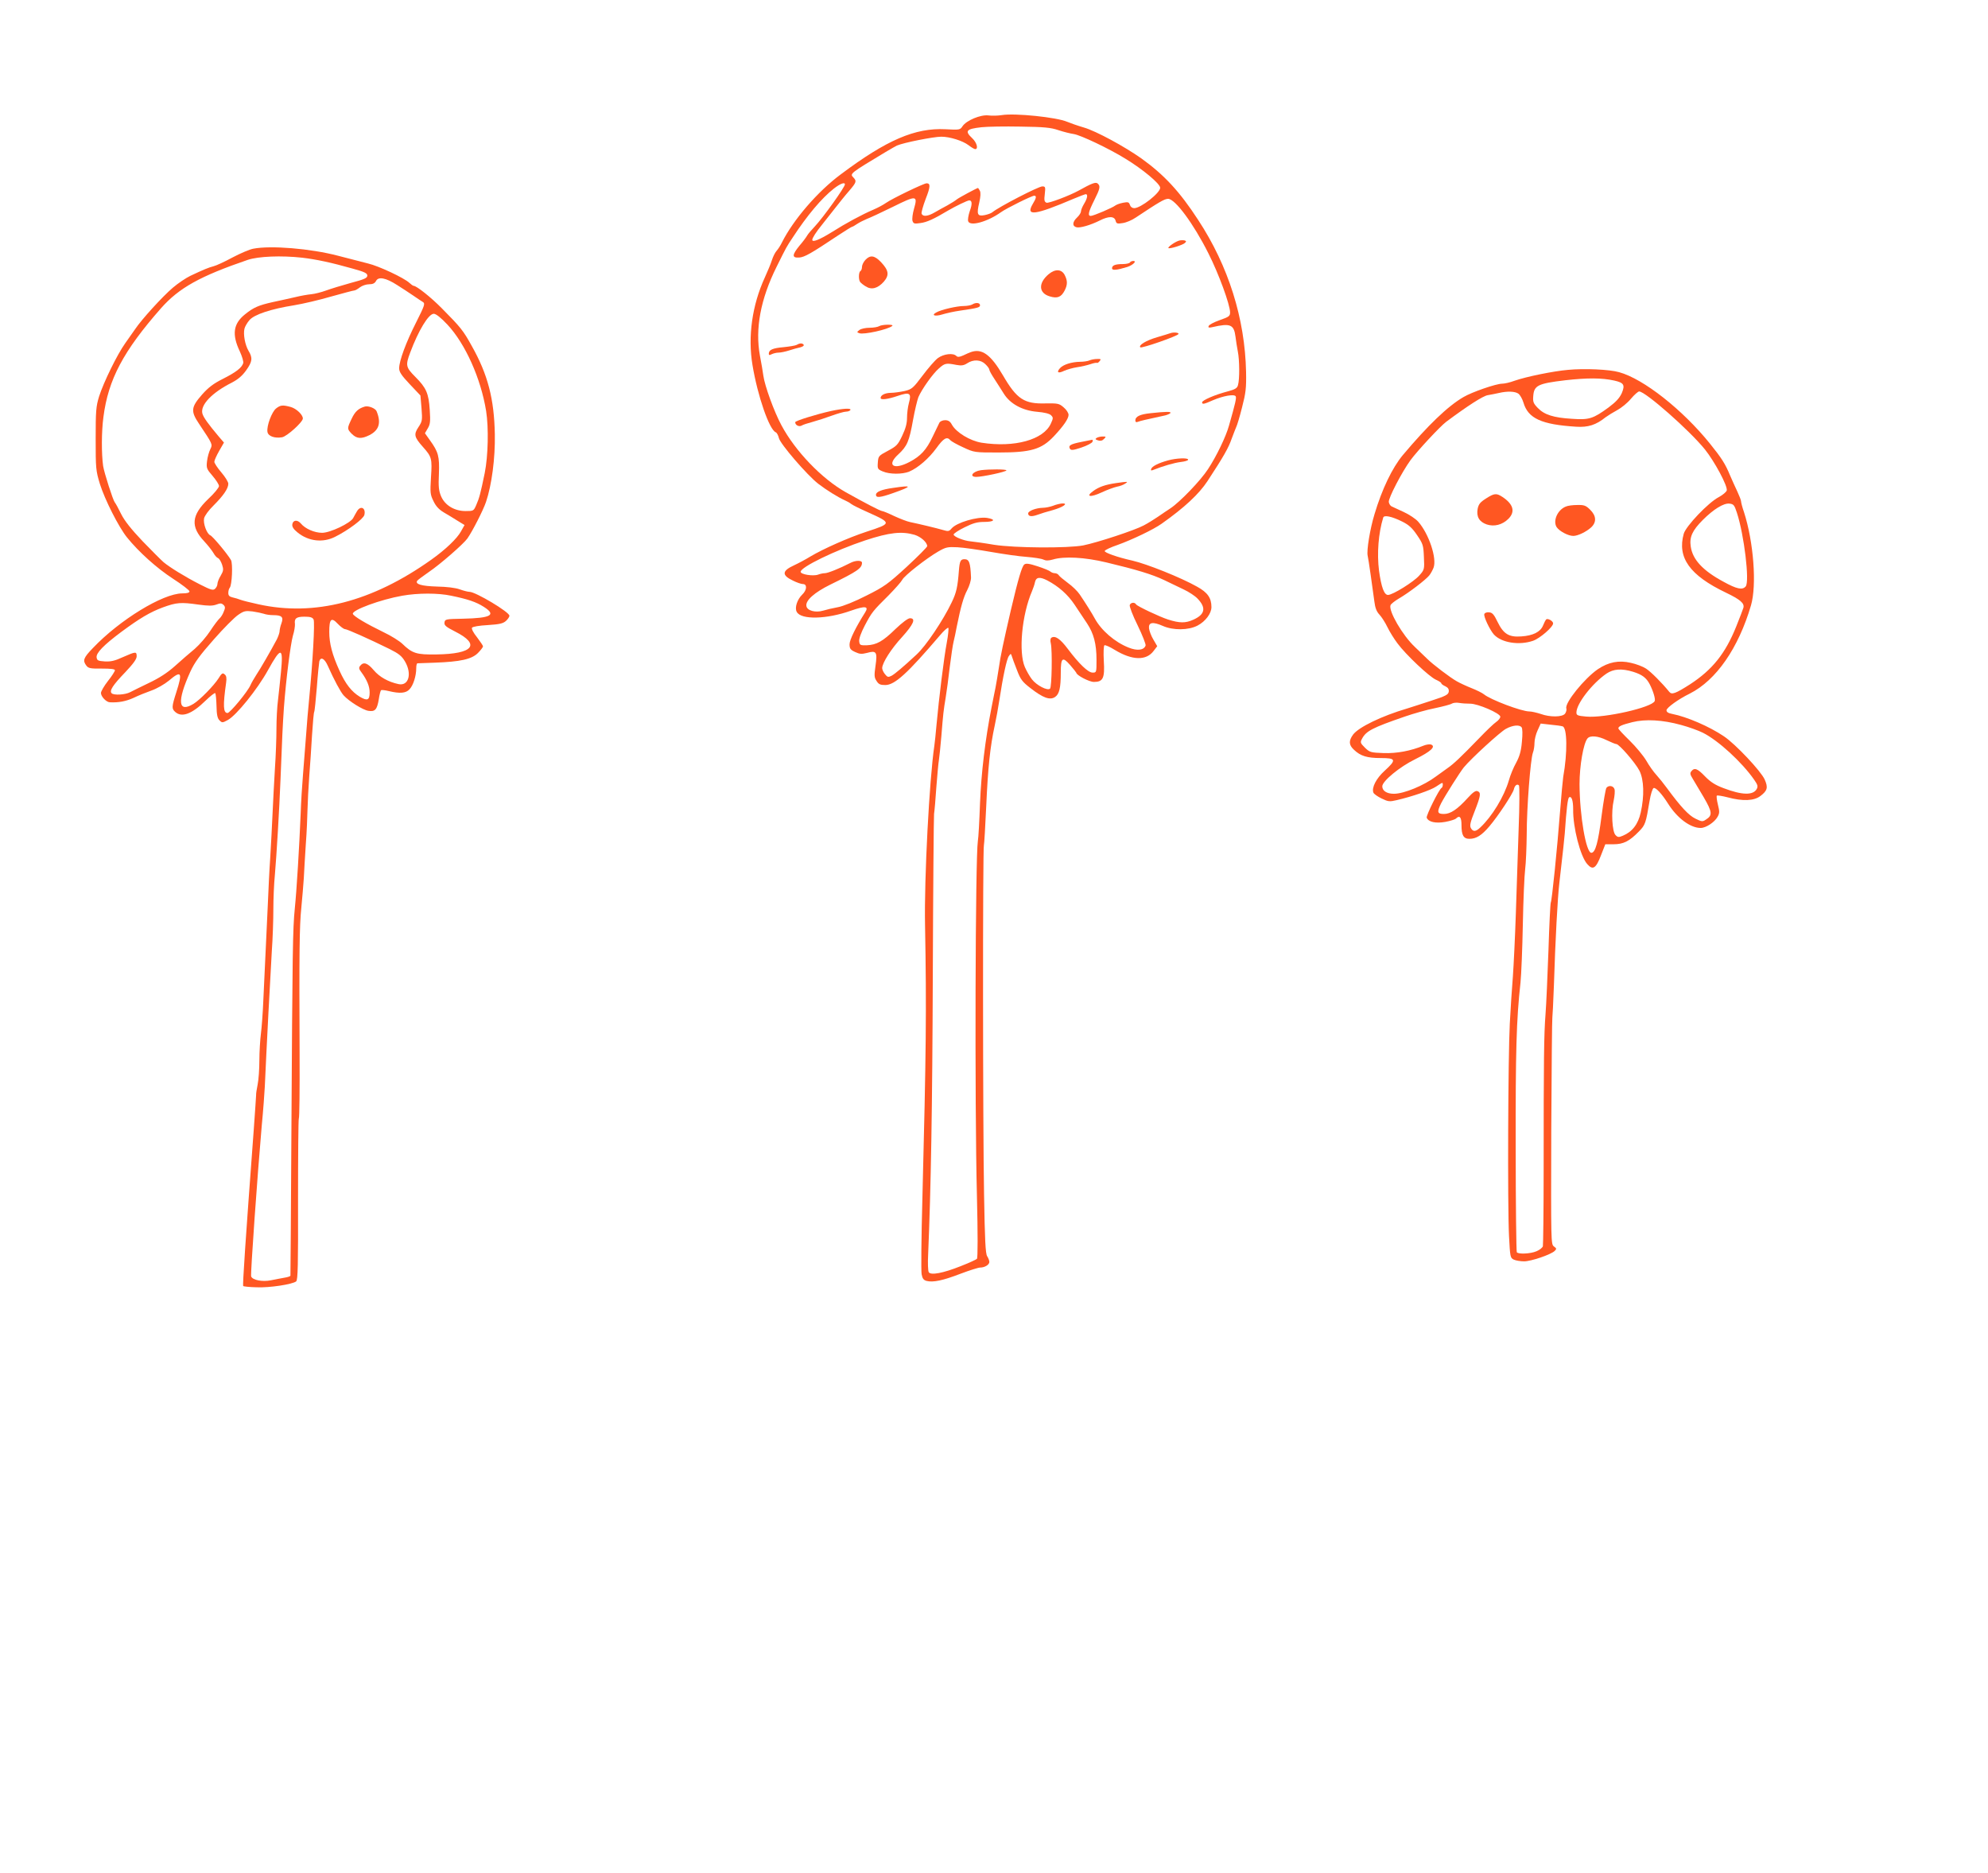 <?xml version="1.0" standalone="no"?>
<!DOCTYPE svg PUBLIC "-//W3C//DTD SVG 20010904//EN"
 "http://www.w3.org/TR/2001/REC-SVG-20010904/DTD/svg10.dtd">
<svg version="1.0" xmlns="http://www.w3.org/2000/svg"
 width="1280pt" height="1206pt" viewBox="0 0 1280 1206"
 preserveAspectRatio="xMidYMid meet">
<g transform="translate(0,1206) scale(0.1,-0.1)"
fill="#ff5722" stroke="none">
<path d="M6450 11319 c-25 -4 -64 -5 -86 -2 -50 6 -142 -32 -167 -70 -15 -23
-19 -24 -109 -19 -196 10 -379 -69 -674 -290 -150 -111 -306 -293 -379 -438
-9 -19 -25 -44 -35 -55 -10 -11 -23 -38 -30 -60 -7 -22 -27 -71 -45 -110 -82
-178 -111 -381 -80 -565 33 -200 109 -418 150 -433 7 -3 16 -20 20 -37 8 -37
180 -237 253 -294 52 -40 127 -87 172 -107 14 -6 32 -16 40 -23 8 -7 59 -32
113 -56 149 -67 149 -70 -14 -123 -116 -38 -278 -110 -362 -160 -29 -18 -76
-43 -104 -56 -79 -36 -81 -64 -7 -99 24 -12 53 -22 64 -22 28 0 26 -39 -5 -68
-32 -31 -50 -85 -35 -111 27 -52 193 -48 350 8 91 32 116 29 90 -12 -59 -93
-100 -176 -100 -204 0 -28 5 -36 35 -50 30 -14 42 -15 78 -6 60 17 67 6 54
-84 -9 -62 -8 -75 7 -97 13 -21 24 -26 56 -26 61 0 143 75 352 320 25 30 50
52 54 48 3 -4 -1 -47 -10 -95 -18 -94 -51 -363 -66 -528 -5 -55 -11 -116 -14
-135 -32 -214 -66 -856 -60 -1155 10 -548 7 -820 -17 -1760 -7 -248 -9 -467
-5 -488 5 -28 13 -38 32 -43 42 -11 106 3 218 46 58 22 115 40 127 40 29 0 59
18 59 36 0 8 -6 25 -14 37 -11 17 -15 104 -20 397 -8 421 -9 2238 -1 2249 2 5
9 118 15 252 11 246 25 383 55 520 9 41 22 112 29 159 24 157 48 269 62 287
12 17 13 17 19 -2 3 -11 18 -51 33 -89 23 -61 35 -76 87 -116 81 -63 125 -79
158 -57 27 18 37 57 37 157 0 96 11 105 59 50 22 -25 40 -48 41 -51 1 -16 83
-59 113 -59 59 0 71 24 64 135 -3 54 -1 97 4 101 5 3 35 -10 67 -30 112 -68
203 -70 250 -6 l23 30 -25 43 c-14 23 -26 56 -28 72 -4 39 24 44 88 16 67 -30
166 -29 225 2 51 27 89 78 89 119 0 59 -25 94 -92 131 -104 59 -325 147 -417
168 -95 21 -182 52 -178 62 2 7 39 24 83 39 92 33 231 99 284 137 146 103 240
191 294 273 105 160 136 215 156 273 12 33 26 67 30 77 5 9 22 65 37 125 24
93 28 124 26 228 -7 343 -113 682 -309 980 -119 183 -219 290 -365 395 -107
76 -293 177 -370 199 -41 12 -89 29 -108 37 -67 29 -335 57 -421 43z m365 -97
c33 -11 78 -22 99 -25 44 -7 224 -92 331 -158 112 -68 225 -162 225 -188 0
-33 -125 -131 -167 -131 -13 0 -24 8 -28 21 -6 18 -12 20 -43 14 -21 -4 -43
-12 -51 -18 -17 -14 -141 -67 -158 -67 -21 0 -15 26 22 100 38 76 42 92 22
109 -13 10 -36 2 -122 -46 -60 -33 -193 -83 -207 -78 -14 6 -16 16 -11 56 5
45 4 49 -16 49 -25 0 -280 -132 -321 -166 -8 -7 -31 -15 -51 -19 -46 -9 -52 5
-34 81 9 39 10 64 4 76 -5 10 -11 18 -12 18 -8 -1 -124 -63 -137 -74 -8 -7
-35 -24 -60 -38 -25 -13 -62 -34 -83 -46 -43 -25 -75 -28 -83 -8 -3 7 9 50 26
95 31 79 32 101 6 101 -18 0 -223 -99 -261 -126 -17 -12 -52 -31 -80 -43 -77
-33 -177 -87 -272 -147 -76 -47 -123 -66 -123 -48 0 12 24 50 64 99 22 28 61
77 86 109 25 32 64 81 88 108 46 54 49 62 27 85 -25 25 -23 26 208 165 34 20
67 39 72 41 44 19 236 57 286 57 54 0 137 -26 174 -54 18 -14 38 -26 44 -26
22 0 10 43 -19 70 -50 47 -40 60 60 71 36 4 148 6 250 4 151 -2 196 -6 245
-23z m-1375 -349 c0 -18 -141 -215 -194 -271 -22 -23 -45 -50 -50 -60 -5 -9
-26 -38 -48 -63 -49 -60 -50 -80 -3 -77 35 2 78 27 249 141 47 31 89 57 92 57
3 0 18 8 32 18 15 10 43 24 62 32 19 7 95 42 168 78 153 76 162 75 137 -12 -9
-31 -13 -65 -10 -77 6 -19 12 -21 51 -15 41 5 87 26 179 81 48 28 124 65 136
65 18 0 20 -24 3 -69 -9 -27 -14 -56 -10 -66 13 -34 126 -2 211 59 35 25 198
106 214 106 16 0 14 -15 -10 -54 -47 -80 14 -72 265 35 38 16 73 29 77 29 15
0 10 -28 -11 -62 -11 -18 -20 -40 -20 -49 0 -8 -11 -26 -25 -39 -31 -29 -32
-56 -4 -63 23 -6 91 14 149 43 59 30 95 29 103 -1 5 -19 11 -21 46 -15 22 3
60 19 83 35 152 101 186 121 209 121 45 0 163 -159 259 -350 67 -132 140 -332
140 -381 0 -24 -7 -29 -67 -50 -37 -13 -69 -30 -71 -38 -4 -11 2 -12 24 -7
116 27 139 17 149 -62 3 -26 10 -69 15 -95 11 -54 12 -179 1 -216 -5 -20 -18
-28 -71 -42 -77 -20 -160 -56 -160 -69 0 -15 12 -12 71 14 66 28 135 40 145
25 6 -10 -1 -42 -43 -189 -20 -72 -81 -198 -135 -280 -47 -73 -182 -213 -243
-253 -22 -14 -58 -39 -80 -54 -22 -15 -63 -41 -92 -56 -58 -31 -295 -109 -388
-128 -100 -19 -440 -17 -575 4 -63 11 -131 20 -151 22 -44 4 -109 30 -109 44
0 6 31 27 70 46 54 27 82 35 124 35 68 0 82 16 21 26 -64 9 -196 -30 -228 -68
-16 -19 -22 -20 -55 -10 -41 12 -158 40 -212 51 -20 4 -66 22 -103 39 -37 18
-72 32 -77 32 -11 0 -109 51 -234 121 -155 87 -326 265 -415 432 -47 87 -107
253 -116 318 -3 24 -13 82 -22 129 -32 173 4 365 107 572 67 135 63 127 104
189 92 141 186 253 265 315 41 32 71 43 71 27z m449 -2256 c41 -13 80 -48 81
-73 0 -6 -60 -66 -132 -133 -121 -111 -145 -128 -259 -185 -74 -38 -151 -69
-185 -75 -33 -6 -75 -16 -94 -22 -50 -15 -104 0 -108 30 -6 36 52 87 153 137
176 86 205 106 205 141 0 17 -42 17 -77 -2 -66 -34 -143 -65 -162 -65 -11 0
-30 -4 -43 -9 -32 -12 -113 1 -113 18 0 30 220 137 415 202 158 52 236 60 319
36z m491 -110 c80 -14 183 -29 230 -32 47 -4 95 -11 107 -17 17 -8 33 -8 62 0
72 22 205 15 346 -19 192 -46 292 -76 370 -113 39 -19 96 -46 127 -61 32 -15
72 -41 88 -58 58 -60 49 -103 -28 -137 -49 -22 -87 -22 -162 2 -53 17 -197 85
-205 97 -9 16 -35 13 -41 -4 -3 -8 19 -67 51 -131 31 -64 54 -123 51 -130 -11
-30 -54 -35 -109 -13 -89 35 -177 111 -219 189 -16 30 -60 100 -96 153 -14 21
-48 54 -76 74 -28 21 -55 43 -59 50 -4 7 -16 13 -25 13 -10 0 -23 5 -28 10 -6
6 -42 21 -82 34 -55 18 -76 21 -87 12 -15 -12 -38 -87 -87 -296 -47 -204 -66
-291 -77 -370 -6 -41 -16 -97 -21 -125 -6 -27 -17 -86 -26 -130 -41 -209 -66
-419 -74 -615 -4 -113 -10 -224 -14 -245 -16 -101 -21 -1684 -6 -2280 6 -249
6 -403 0 -409 -5 -5 -53 -27 -107 -48 -111 -44 -190 -59 -203 -38 -5 8 -7 59
-4 114 18 428 27 941 30 1801 2 550 6 1016 8 1035 3 19 10 98 15 175 6 77 13
154 16 170 3 17 10 86 16 155 12 149 14 166 28 250 6 36 18 124 26 195 9 72
20 146 25 165 5 19 14 62 20 95 26 128 43 190 68 237 14 27 25 64 24 81 -4 96
-12 117 -42 117 -25 0 -31 -11 -36 -73 -8 -105 -16 -142 -46 -204 -54 -114
-167 -283 -228 -338 -86 -80 -139 -124 -159 -135 -22 -11 -27 -10 -43 10 -10
12 -18 30 -18 39 1 35 58 124 128 200 74 82 91 121 51 121 -13 0 -50 -28 -93
-69 -83 -81 -122 -102 -185 -105 -43 -1 -46 1 -49 26 -2 16 12 55 36 101 46
87 52 94 154 195 42 43 81 87 87 99 13 27 155 138 231 182 50 29 61 31 125 28
39 -2 135 -16 215 -30z m362 -183 c73 -38 133 -91 177 -157 25 -38 61 -92 80
-120 43 -65 61 -132 61 -234 0 -82 0 -83 -25 -83 -29 0 -87 56 -160 153 -48
64 -81 87 -105 72 -7 -4 -9 -19 -4 -38 10 -48 6 -279 -5 -290 -16 -16 -87 21
-117 60 -14 18 -34 53 -45 78 -42 96 -20 337 46 490 7 17 16 42 19 58 7 32 31
35 78 11z"/>
<path d="M7595 10512 c-24 -5 -78 -42 -72 -49 7 -7 90 19 105 32 11 10 11 13
0 17 -7 2 -22 2 -33 0z"/>
<path d="M5572 10387 c-12 -13 -22 -33 -22 -45 0 -11 -4 -24 -10 -27 -12 -7
-13 -55 -2 -70 4 -6 20 -19 35 -28 38 -25 78 -14 117 29 37 43 33 73 -18 127
-41 43 -69 47 -100 14z"/>
<path d="M7275 10370 c-3 -5 -24 -10 -45 -10 -49 0 -70 -8 -70 -27 0 -15 28
-13 97 8 37 12 65 39 40 39 -9 0 -19 -4 -22 -10z"/>
<path d="M6752 10295 c-68 -57 -65 -122 7 -143 49 -15 74 -5 96 38 19 37 19
63 0 100 -20 38 -61 40 -103 5z"/>
<path d="M6260 10100 c-8 -5 -33 -10 -55 -10 -43 0 -144 -23 -176 -41 -36 -19
-9 -28 39 -13 26 8 76 19 112 24 118 17 130 21 130 35 0 17 -28 19 -50 5z"/>
<path d="M5660 9960 c-8 -5 -36 -10 -61 -10 -25 0 -54 -6 -65 -14 -18 -14 -18
-15 -1 -21 27 -11 186 24 212 47 13 11 -67 10 -85 -2z"/>
<path d="M7535 9915 c-5 -2 -44 -14 -85 -26 -71 -21 -121 -51 -108 -65 9 -8
242 73 246 86 3 9 -31 13 -53 5z"/>
<path d="M5130 9840 c-9 -5 -47 -11 -85 -15 -70 -6 -95 -17 -95 -42 0 -10 4
-11 19 -3 11 5 30 10 44 10 13 0 43 6 68 14 24 8 57 17 72 20 15 4 25 11 22
16 -8 12 -25 12 -45 0z"/>
<path d="M6250 9793 c-8 -3 -30 -12 -48 -21 -25 -11 -36 -12 -45 -3 -20 20
-81 13 -118 -14 -19 -14 -63 -65 -99 -113 -61 -81 -69 -88 -115 -99 -28 -6
-68 -12 -91 -12 -37 -1 -64 -15 -64 -33 0 -14 44 -9 109 13 79 27 91 19 73
-46 -7 -25 -12 -68 -12 -95 0 -35 -9 -69 -31 -115 -28 -59 -36 -67 -92 -97
-60 -32 -62 -34 -65 -76 -3 -40 -1 -43 32 -57 44 -19 126 -19 170 -1 57 24
127 85 175 151 46 64 68 77 90 51 6 -7 43 -28 83 -46 71 -33 72 -33 227 -33
209 0 277 20 357 105 62 66 94 113 94 137 0 13 -14 34 -32 49 -29 25 -37 26
-116 25 -137 -4 -185 27 -274 180 -79 135 -136 176 -208 150z m95 -78 c14 -13
25 -29 25 -35 0 -6 15 -33 33 -60 17 -27 45 -69 60 -94 41 -66 120 -109 215
-117 47 -4 79 -12 89 -22 15 -15 15 -19 -1 -54 -47 -104 -234 -156 -446 -123
-74 12 -163 66 -191 116 -11 21 -23 29 -44 29 -15 0 -31 -7 -36 -15 -4 -8 -24
-49 -44 -91 -40 -85 -77 -125 -149 -163 -103 -54 -150 -22 -72 49 57 53 70 83
95 223 11 61 27 126 34 145 22 51 93 152 133 186 37 33 46 35 111 22 33 -6 48
-4 70 10 40 27 89 24 118 -6z"/>
<path d="M7015 9740 c-11 -5 -38 -9 -60 -9 -57 -1 -109 -18 -130 -41 -25 -28
-12 -36 27 -17 18 8 56 19 83 23 28 4 66 13 87 20 20 7 38 10 41 8 2 -2 10 2
17 11 11 13 8 15 -16 14 -16 0 -38 -4 -49 -9z"/>
<path d="M5350 9414 c-94 -21 -230 -63 -230 -72 0 -19 24 -31 41 -22 9 6 41
16 71 24 29 8 85 26 123 40 39 14 80 26 92 26 12 0 25 5 28 10 9 14 -46 11
-125 -6z"/>
<path d="M7408 9400 c-68 -7 -98 -21 -98 -47 0 -10 6 -13 18 -8 15 6 42 12
175 41 15 4 30 11 33 15 6 10 -27 10 -128 -1z"/>
<path d="M7061 9241 c-11 -7 -9 -10 9 -16 15 -5 28 -2 38 9 15 15 14 16 -8 16
-14 0 -31 -4 -39 -9z"/>
<path d="M6962 9215 c-70 -14 -85 -23 -73 -44 7 -11 20 -10 74 8 36 12 68 29
71 37 3 7 2 13 -2 13 -4 -1 -35 -7 -70 -14z"/>
<path d="M7520 9096 c-62 -17 -103 -38 -108 -55 -4 -10 0 -12 14 -6 60 24 135
46 177 51 26 3 47 9 47 15 0 13 -76 10 -130 -5z"/>
<path d="M6315 9033 c-53 -8 -77 -43 -29 -43 40 0 194 33 194 42 0 8 -111 8
-165 1z"/>
<path d="M7185 8950 c-68 -10 -109 -24 -146 -51 -52 -37 -19 -43 54 -9 36 17
81 33 99 37 18 3 42 12 53 20 21 14 19 14 -60 3z"/>
<path d="M5750 8919 c-73 -10 -110 -25 -110 -44 0 -21 26 -19 111 11 125 44
125 52 -1 33z"/>
<path d="M6780 8804 c-19 -7 -49 -13 -66 -13 -43 -1 -94 -20 -94 -36 0 -20 21
-23 60 -9 19 7 63 21 98 30 67 19 104 45 61 43 -13 -1 -40 -7 -59 -15z"/>
<path d="M1631 10459 c-23 -4 -84 -30 -135 -57 -50 -27 -104 -52 -121 -56 -31
-8 -61 -20 -150 -62 -27 -13 -78 -47 -112 -76 -66 -56 -201 -204 -243 -267
-14 -20 -43 -61 -64 -91 -52 -73 -139 -251 -168 -342 -20 -65 -22 -94 -22
-273 0 -190 1 -204 27 -290 32 -102 121 -278 175 -345 76 -94 192 -198 295
-265 59 -38 107 -75 107 -82 0 -9 -16 -13 -47 -13 -125 -1 -402 -170 -575
-352 -61 -63 -67 -80 -42 -113 13 -17 26 -20 99 -19 58 0 85 -3 85 -11 0 -6
-20 -38 -45 -69 -25 -32 -45 -67 -45 -77 0 -23 34 -59 57 -60 56 -3 103 6 152
28 31 15 83 36 117 48 34 12 83 40 111 63 81 69 90 55 48 -75 -30 -94 -30
-105 -7 -126 42 -38 107 -14 194 71 32 31 60 53 64 50 3 -4 7 -41 8 -82 1 -57
6 -80 19 -93 17 -17 19 -17 54 2 55 30 190 197 258 320 85 154 100 151 84 -12
-5 -54 -14 -134 -19 -179 -6 -44 -10 -127 -10 -185 0 -57 -4 -174 -10 -259 -5
-85 -12 -213 -15 -285 -3 -71 -10 -200 -15 -285 -6 -85 -12 -216 -15 -290 -3
-74 -10 -218 -15 -320 -5 -102 -12 -245 -15 -319 -3 -73 -10 -166 -15 -205 -5
-39 -10 -117 -10 -172 0 -56 -5 -126 -11 -155 -6 -30 -11 -61 -10 -69 0 -8 -7
-107 -15 -220 -53 -711 -73 -1005 -68 -1009 3 -3 41 -7 85 -8 84 -4 232 19
256 38 11 10 13 105 12 525 0 282 2 517 5 523 4 5 6 191 5 413 -3 655 -1 827
11 943 6 61 13 146 16 190 2 44 8 143 13 220 6 77 10 178 11 225 1 47 6 141
11 210 5 69 14 189 18 267 5 78 11 146 14 150 3 4 10 76 17 158 6 83 14 158
16 168 9 31 34 18 55 -30 39 -88 82 -168 101 -189 34 -38 125 -95 160 -100 43
-7 56 8 67 75 4 28 11 54 14 57 3 4 26 1 51 -5 70 -17 110 -14 133 12 24 25
43 86 43 135 0 17 3 32 8 32 4 0 54 2 112 4 164 6 237 22 277 62 18 18 33 38
33 43 0 5 -18 31 -39 59 -23 28 -36 54 -32 61 5 7 46 14 102 17 76 5 98 10
117 27 12 11 22 26 22 33 0 24 -218 154 -257 154 -10 0 -38 7 -63 16 -27 10
-85 17 -147 18 -98 3 -141 15 -127 37 3 5 38 31 77 58 71 48 219 177 246 214
32 45 102 182 120 235 37 109 60 283 57 436 -4 227 -45 385 -148 568 -55 100
-72 121 -193 243 -70 71 -163 145 -182 145 -4 0 -16 9 -27 19 -34 32 -198 109
-267 125 -35 9 -122 31 -194 50 -176 46 -431 67 -544 45z m315 -58 c92 -11
186 -31 324 -70 77 -21 95 -30 95 -45 0 -16 -18 -24 -105 -47 -58 -16 -130
-38 -160 -49 -30 -11 -73 -22 -95 -24 -22 -2 -69 -10 -105 -19 -36 -8 -101
-23 -145 -32 -89 -20 -123 -34 -178 -79 -75 -60 -85 -129 -33 -238 15 -33 25
-66 22 -76 -10 -30 -46 -58 -131 -101 -60 -30 -93 -55 -133 -100 -73 -83 -75
-108 -20 -190 88 -132 88 -131 72 -163 -8 -16 -18 -50 -21 -77 -5 -44 -3 -50
36 -95 22 -26 41 -55 41 -65 0 -10 -31 -48 -70 -84 -108 -104 -115 -177 -24
-273 25 -27 51 -61 59 -75 8 -15 21 -29 29 -32 8 -3 19 -22 26 -42 10 -31 9
-40 -9 -71 -12 -19 -21 -43 -21 -53 0 -10 -7 -24 -16 -32 -13 -11 -28 -6 -97
29 -96 49 -193 109 -234 143 -15 13 -76 74 -135 135 -74 78 -116 131 -138 175
-17 35 -35 68 -41 75 -12 15 -68 190 -75 234 -11 79 -11 221 2 316 31 241 128
424 371 700 116 131 251 206 558 311 69 23 216 29 351 14z m611 -176 c32 -20
79 -51 104 -68 25 -18 54 -36 63 -42 14 -9 9 -24 -44 -129 -66 -130 -110 -249
-110 -297 0 -23 15 -46 68 -102 l69 -73 7 -82 c6 -78 5 -84 -20 -122 -31 -47
-27 -64 29 -127 57 -64 60 -75 52 -195 -6 -100 -5 -112 16 -154 15 -32 35 -54
67 -73 24 -14 64 -38 89 -54 l44 -27 -23 -41 c-25 -46 -102 -119 -191 -182
-381 -271 -753 -367 -1114 -287 -51 11 -102 24 -115 29 -13 5 -35 12 -50 15
-21 5 -28 12 -28 29 0 13 4 27 9 33 15 16 21 157 8 179 -24 41 -118 153 -133
159 -22 9 -47 75 -40 109 4 17 29 52 62 84 62 62 94 108 94 139 0 11 -20 44
-45 73 -25 29 -45 60 -45 68 0 9 14 40 31 70 l31 54 -32 37 c-70 83 -100 125
-107 150 -14 55 61 134 190 199 40 21 67 44 92 79 40 56 43 80 15 126 -22 37
-35 106 -26 142 3 13 17 38 32 55 30 36 138 72 289 96 55 9 162 34 237 56 76
21 142 39 149 39 6 0 22 9 36 20 14 11 41 20 59 20 24 0 37 6 45 21 15 30 63
21 136 -26z m324 -255 c115 -123 215 -346 249 -556 17 -108 13 -289 -9 -399
-27 -131 -35 -162 -55 -207 -16 -37 -18 -38 -68 -38 -72 0 -133 37 -158 95
-15 36 -18 62 -14 145 4 112 -3 140 -58 216 l-32 45 18 31 c16 26 18 45 13
119 -7 107 -22 142 -93 213 -61 61 -64 74 -33 156 53 142 118 250 152 250 14
0 46 -25 88 -70z m24 -1745 c107 -22 160 -40 209 -71 84 -53 49 -73 -134 -77
-110 -2 -115 -3 -118 -24 -3 -18 8 -28 67 -58 168 -84 119 -145 -119 -148
-128 -2 -155 6 -220 69 -19 18 -73 52 -120 74 -113 55 -192 102 -198 118 -8
24 180 93 318 117 102 18 231 18 315 0z m-1628 -57 c65 -9 91 -9 116 0 26 10
34 9 46 -2 12 -12 12 -20 1 -45 -6 -17 -19 -36 -27 -43 -8 -7 -35 -42 -59 -79
-24 -37 -69 -89 -100 -116 -32 -26 -89 -76 -128 -111 -48 -43 -101 -77 -166
-108 -52 -25 -107 -52 -122 -60 -32 -17 -105 -21 -119 -7 -16 16 6 51 89 137
50 53 72 83 72 101 0 32 -6 31 -88 -5 -52 -24 -78 -30 -117 -28 -44 3 -50 6
-53 26 -4 28 45 79 159 164 116 86 186 128 268 158 88 32 115 34 228 18z m421
-59 c13 -5 40 -9 60 -9 57 0 69 -12 54 -53 -7 -18 -12 -42 -12 -53 -1 -10 -9
-33 -18 -51 -40 -75 -107 -191 -132 -228 -14 -22 -31 -51 -37 -65 -17 -41
-132 -180 -148 -180 -28 0 -30 47 -9 196 4 29 2 44 -10 53 -12 11 -19 7 -39
-26 -30 -47 -120 -139 -161 -164 -100 -61 -107 16 -21 206 28 61 61 106 152
209 63 72 134 143 157 158 36 25 47 27 91 22 28 -4 60 -11 73 -15z m321 -37
c9 -17 -5 -272 -29 -517 -6 -55 -14 -156 -19 -225 -5 -69 -14 -183 -20 -255
-6 -71 -13 -184 -15 -250 -9 -219 -26 -498 -38 -615 -13 -131 -15 -254 -22
-1475 -3 -484 -5 -883 -6 -887 0 -4 -17 -10 -37 -13 -21 -4 -61 -11 -89 -17
-54 -11 -118 1 -127 25 -5 13 41 659 68 967 10 102 18 217 20 255 10 229 37
742 45 870 6 83 10 204 10 270 0 66 4 167 10 225 11 127 28 412 36 610 11 282
14 346 22 465 14 185 42 404 58 463 9 28 14 62 13 75 -5 36 9 47 61 47 37 0
52 -4 59 -18z m202 -62 c14 0 155 -63 287 -128 60 -30 79 -45 100 -81 46 -79
23 -159 -42 -145 -66 14 -123 46 -160 90 -39 46 -65 55 -86 29 -11 -13 -10
-21 7 -43 36 -49 53 -90 53 -130 0 -50 -15 -56 -64 -27 -52 32 -91 81 -130
167 -47 103 -66 176 -66 250 0 84 13 97 55 52 18 -19 39 -34 46 -34z"/>
<path d="M1777 9430 c-27 -22 -61 -112 -55 -150 4 -28 46 -43 94 -35 31 5 134
98 134 121 0 24 -42 64 -78 74 -52 14 -66 13 -95 -10z"/>
<path d="M2350 9443 c-42 -12 -64 -32 -86 -79 -30 -63 -30 -65 2 -98 32 -31
61 -33 113 -7 62 32 76 79 46 153 -7 19 -52 37 -75 31z"/>
<path d="M2298 8768 c-8 -13 -18 -32 -24 -43 -18 -33 -148 -95 -200 -95 -49 0
-109 26 -137 60 -22 26 -51 23 -55 -6 -2 -15 8 -31 33 -51 70 -58 165 -69 244
-28 84 42 181 115 187 140 11 46 -25 63 -48 23z"/>
<path d="M10096 9679 c-94 -8 -270 -44 -344 -70 -29 -11 -65 -19 -80 -19 -39
0 -195 -54 -249 -86 -102 -59 -231 -184 -391 -374 -68 -82 -134 -219 -182
-380 -29 -95 -52 -235 -44 -268 5 -19 31 -204 43 -294 5 -41 14 -65 33 -85 14
-15 37 -51 51 -80 14 -29 43 -76 65 -105 54 -73 206 -216 248 -234 18 -8 34
-18 34 -23 0 -4 12 -13 26 -19 18 -9 24 -19 22 -35 -3 -19 -20 -28 -113 -58
-60 -20 -130 -42 -155 -50 -163 -48 -312 -120 -348 -168 -29 -40 -28 -67 6
-98 42 -40 84 -53 172 -53 99 0 103 -11 25 -82 -54 -49 -85 -109 -72 -141 3
-8 27 -25 52 -37 43 -21 52 -22 98 -11 99 23 219 64 253 87 19 13 37 24 39 24
8 0 5 -28 -3 -32 -15 -6 -101 -179 -96 -192 11 -28 58 -38 120 -27 32 6 63 16
68 21 24 24 36 10 36 -41 0 -66 13 -89 51 -89 44 0 79 22 129 81 57 67 149
207 157 237 6 26 21 38 33 26 4 -5 4 -130 -2 -279 -5 -148 -13 -394 -18 -545
-5 -151 -14 -333 -19 -405 -6 -71 -15 -209 -20 -305 -11 -209 -15 -1166 -5
-1367 7 -136 8 -141 31 -152 13 -6 43 -11 66 -11 45 0 172 43 197 67 13 13 13
16 -5 29 -19 14 -19 27 -17 741 2 400 5 729 7 732 1 3 6 96 10 206 9 290 24
568 35 660 25 218 32 283 35 320 11 159 19 226 28 232 16 10 26 -20 26 -77 -2
-115 46 -303 91 -353 36 -41 56 -28 89 59 l27 69 54 0 c63 0 102 20 163 83 40
41 44 51 68 196 7 43 19 80 26 83 14 5 53 -37 94 -102 59 -93 143 -155 209
-155 34 0 90 37 109 72 13 23 13 34 2 78 -7 28 -10 54 -7 58 4 3 35 -2 70 -11
97 -26 170 -23 211 9 45 34 50 55 27 106 -24 54 -187 227 -261 277 -94 64
-241 127 -334 145 -26 5 -37 12 -37 24 1 16 76 71 150 107 170 86 313 292 394
568 38 130 17 407 -45 600 -11 31 -19 63 -19 70 0 7 -11 35 -24 63 -13 27 -34
74 -47 104 -30 73 -54 111 -130 205 -176 218 -427 416 -584 459 -62 18 -224
25 -329 15z m298 -69 c62 -14 70 -28 48 -81 -15 -32 -37 -56 -85 -92 -100 -73
-125 -81 -237 -73 -117 7 -177 26 -219 70 -28 29 -32 39 -29 76 5 69 30 81
206 102 142 16 235 16 316 -2z m-618 -84 c11 -8 26 -34 33 -58 30 -102 116
-141 339 -155 77 -5 128 11 190 61 15 11 49 32 75 46 26 14 66 46 88 73 22 26
46 47 53 47 40 0 325 -251 424 -374 62 -78 146 -234 140 -263 -2 -9 -25 -29
-51 -43 -68 -35 -212 -187 -226 -236 -43 -154 39 -268 271 -379 94 -45 121
-69 113 -98 -4 -12 -24 -66 -46 -120 -70 -174 -153 -278 -297 -372 -94 -60
-118 -69 -134 -49 -47 58 -119 130 -150 150 -20 13 -64 30 -98 37 -77 18 -143
5 -212 -41 -87 -60 -214 -217 -203 -252 3 -9 -1 -24 -8 -34 -17 -23 -97 -24
-157 -2 -25 8 -58 16 -73 16 -51 0 -251 76 -292 110 -11 9 -47 27 -80 40 -33
13 -76 33 -95 44 -43 24 -156 110 -191 145 -14 14 -50 48 -79 76 -79 74 -171
232 -157 269 3 8 27 27 54 43 64 37 172 120 195 148 10 12 22 35 28 50 23 60
-30 219 -99 297 -16 18 -58 46 -93 62 -34 16 -70 32 -78 36 -8 4 -16 16 -18
28 -4 24 84 193 140 270 45 61 191 218 230 247 137 102 236 166 267 171 20 3
52 10 71 14 56 13 104 11 126 -4z m1407 -766 c47 -143 83 -444 57 -475 -21
-25 -58 -17 -143 30 -134 72 -199 143 -211 227 -9 61 10 103 78 171 69 69 134
109 171 105 27 -3 32 -9 48 -58z m-2154 -58 c42 -21 64 -41 95 -87 38 -56 41
-65 44 -141 4 -79 3 -82 -29 -118 -35 -41 -172 -126 -202 -126 -25 0 -43 49
-58 156 -14 111 -4 241 27 342 5 18 55 8 123 -26z m1487 -967 c57 -18 84 -38
106 -80 22 -43 38 -95 32 -108 -16 -41 -324 -111 -441 -100 -55 5 -63 8 -63
26 0 57 102 188 194 251 45 30 97 34 172 11z m-1051 -205 c49 1 195 -62 195
-84 0 -8 -12 -24 -27 -34 -16 -11 -64 -57 -108 -103 -122 -126 -167 -168 -205
-194 -19 -14 -53 -38 -75 -54 -77 -58 -206 -111 -270 -111 -46 0 -75 19 -75
48 0 33 112 126 213 175 99 49 134 81 101 94 -9 3 -31 0 -48 -7 -83 -34 -172
-51 -258 -48 -83 3 -89 5 -120 35 -30 30 -31 34 -18 58 26 49 66 70 275 142
55 19 142 44 194 54 52 11 102 24 110 30 9 5 30 7 46 4 17 -3 48 -5 70 -5z
m1359 -137 c49 -13 112 -36 140 -50 100 -50 252 -190 330 -302 23 -33 26 -43
17 -60 -23 -42 -95 -40 -213 5 -54 20 -85 40 -120 76 -49 51 -68 58 -88 33
-10 -12 -8 -21 8 -47 11 -18 43 -73 72 -121 55 -95 57 -116 14 -143 -22 -15
-27 -14 -68 6 -43 21 -93 74 -185 199 -18 25 -48 62 -65 81 -18 19 -48 61 -66
93 -19 32 -67 90 -107 129 -40 39 -73 74 -73 79 0 13 22 23 90 40 84 21 195
15 314 -18z m-763 -9 c30 -8 32 -171 4 -325 -3 -19 -12 -117 -20 -219 -19
-247 -53 -579 -60 -590 -3 -6 -10 -144 -15 -307 -6 -164 -14 -350 -19 -413
-10 -126 -12 -286 -12 -1000 0 -261 -3 -483 -5 -493 -3 -9 -21 -24 -41 -32
-39 -17 -119 -20 -127 -6 -3 5 -7 305 -7 668 -1 625 4 825 31 1068 5 50 12
218 15 375 3 157 10 317 15 355 5 39 9 140 10 225 0 170 24 483 40 525 6 15
10 43 10 63 0 20 9 57 20 80 l20 44 62 -7 c35 -3 70 -8 79 -11z m-264 -6 c6
-8 7 -44 2 -93 -5 -60 -15 -94 -37 -135 -17 -30 -38 -81 -47 -114 -30 -103
-108 -232 -184 -303 -29 -28 -47 -29 -61 -3 -8 15 -3 38 25 108 39 100 42 120
18 129 -12 5 -30 -8 -62 -43 -68 -75 -112 -104 -154 -104 -43 0 -46 12 -18 69
26 50 121 200 146 231 49 59 235 229 271 248 44 24 87 28 101 10z m548 -83
c28 -13 55 -25 62 -25 18 0 123 -121 149 -172 29 -58 32 -162 8 -269 -17 -76
-55 -124 -115 -149 -26 -11 -33 -11 -47 4 -22 21 -29 150 -12 223 6 29 9 62 5
73 -7 22 -37 27 -52 8 -5 -7 -19 -88 -31 -180 -22 -172 -40 -238 -66 -238 -34
0 -75 238 -76 442 0 118 25 262 51 294 17 21 68 17 124 -11z"/>
<path d="M9568 8851 c-38 -24 -48 -37 -54 -67 -9 -50 10 -83 58 -100 48 -16
101 -3 140 36 46 46 32 95 -40 142 -37 24 -51 23 -104 -11z"/>
<path d="M10082 8799 c-54 -21 -85 -93 -59 -133 18 -26 74 -56 107 -56 29 0
83 26 115 55 36 34 33 75 -7 114 -27 27 -39 31 -82 30 -28 0 -62 -4 -74 -10z"/>
<path d="M9557 8107 c-6 -15 35 -101 61 -131 49 -54 163 -72 253 -41 45 16
129 89 129 112 0 15 -35 35 -45 25 -4 -4 -13 -21 -20 -39 -17 -41 -64 -65
-140 -70 -80 -6 -115 16 -153 94 -22 46 -33 59 -53 61 -16 2 -29 -3 -32 -11z"/>
</g>
</svg>

